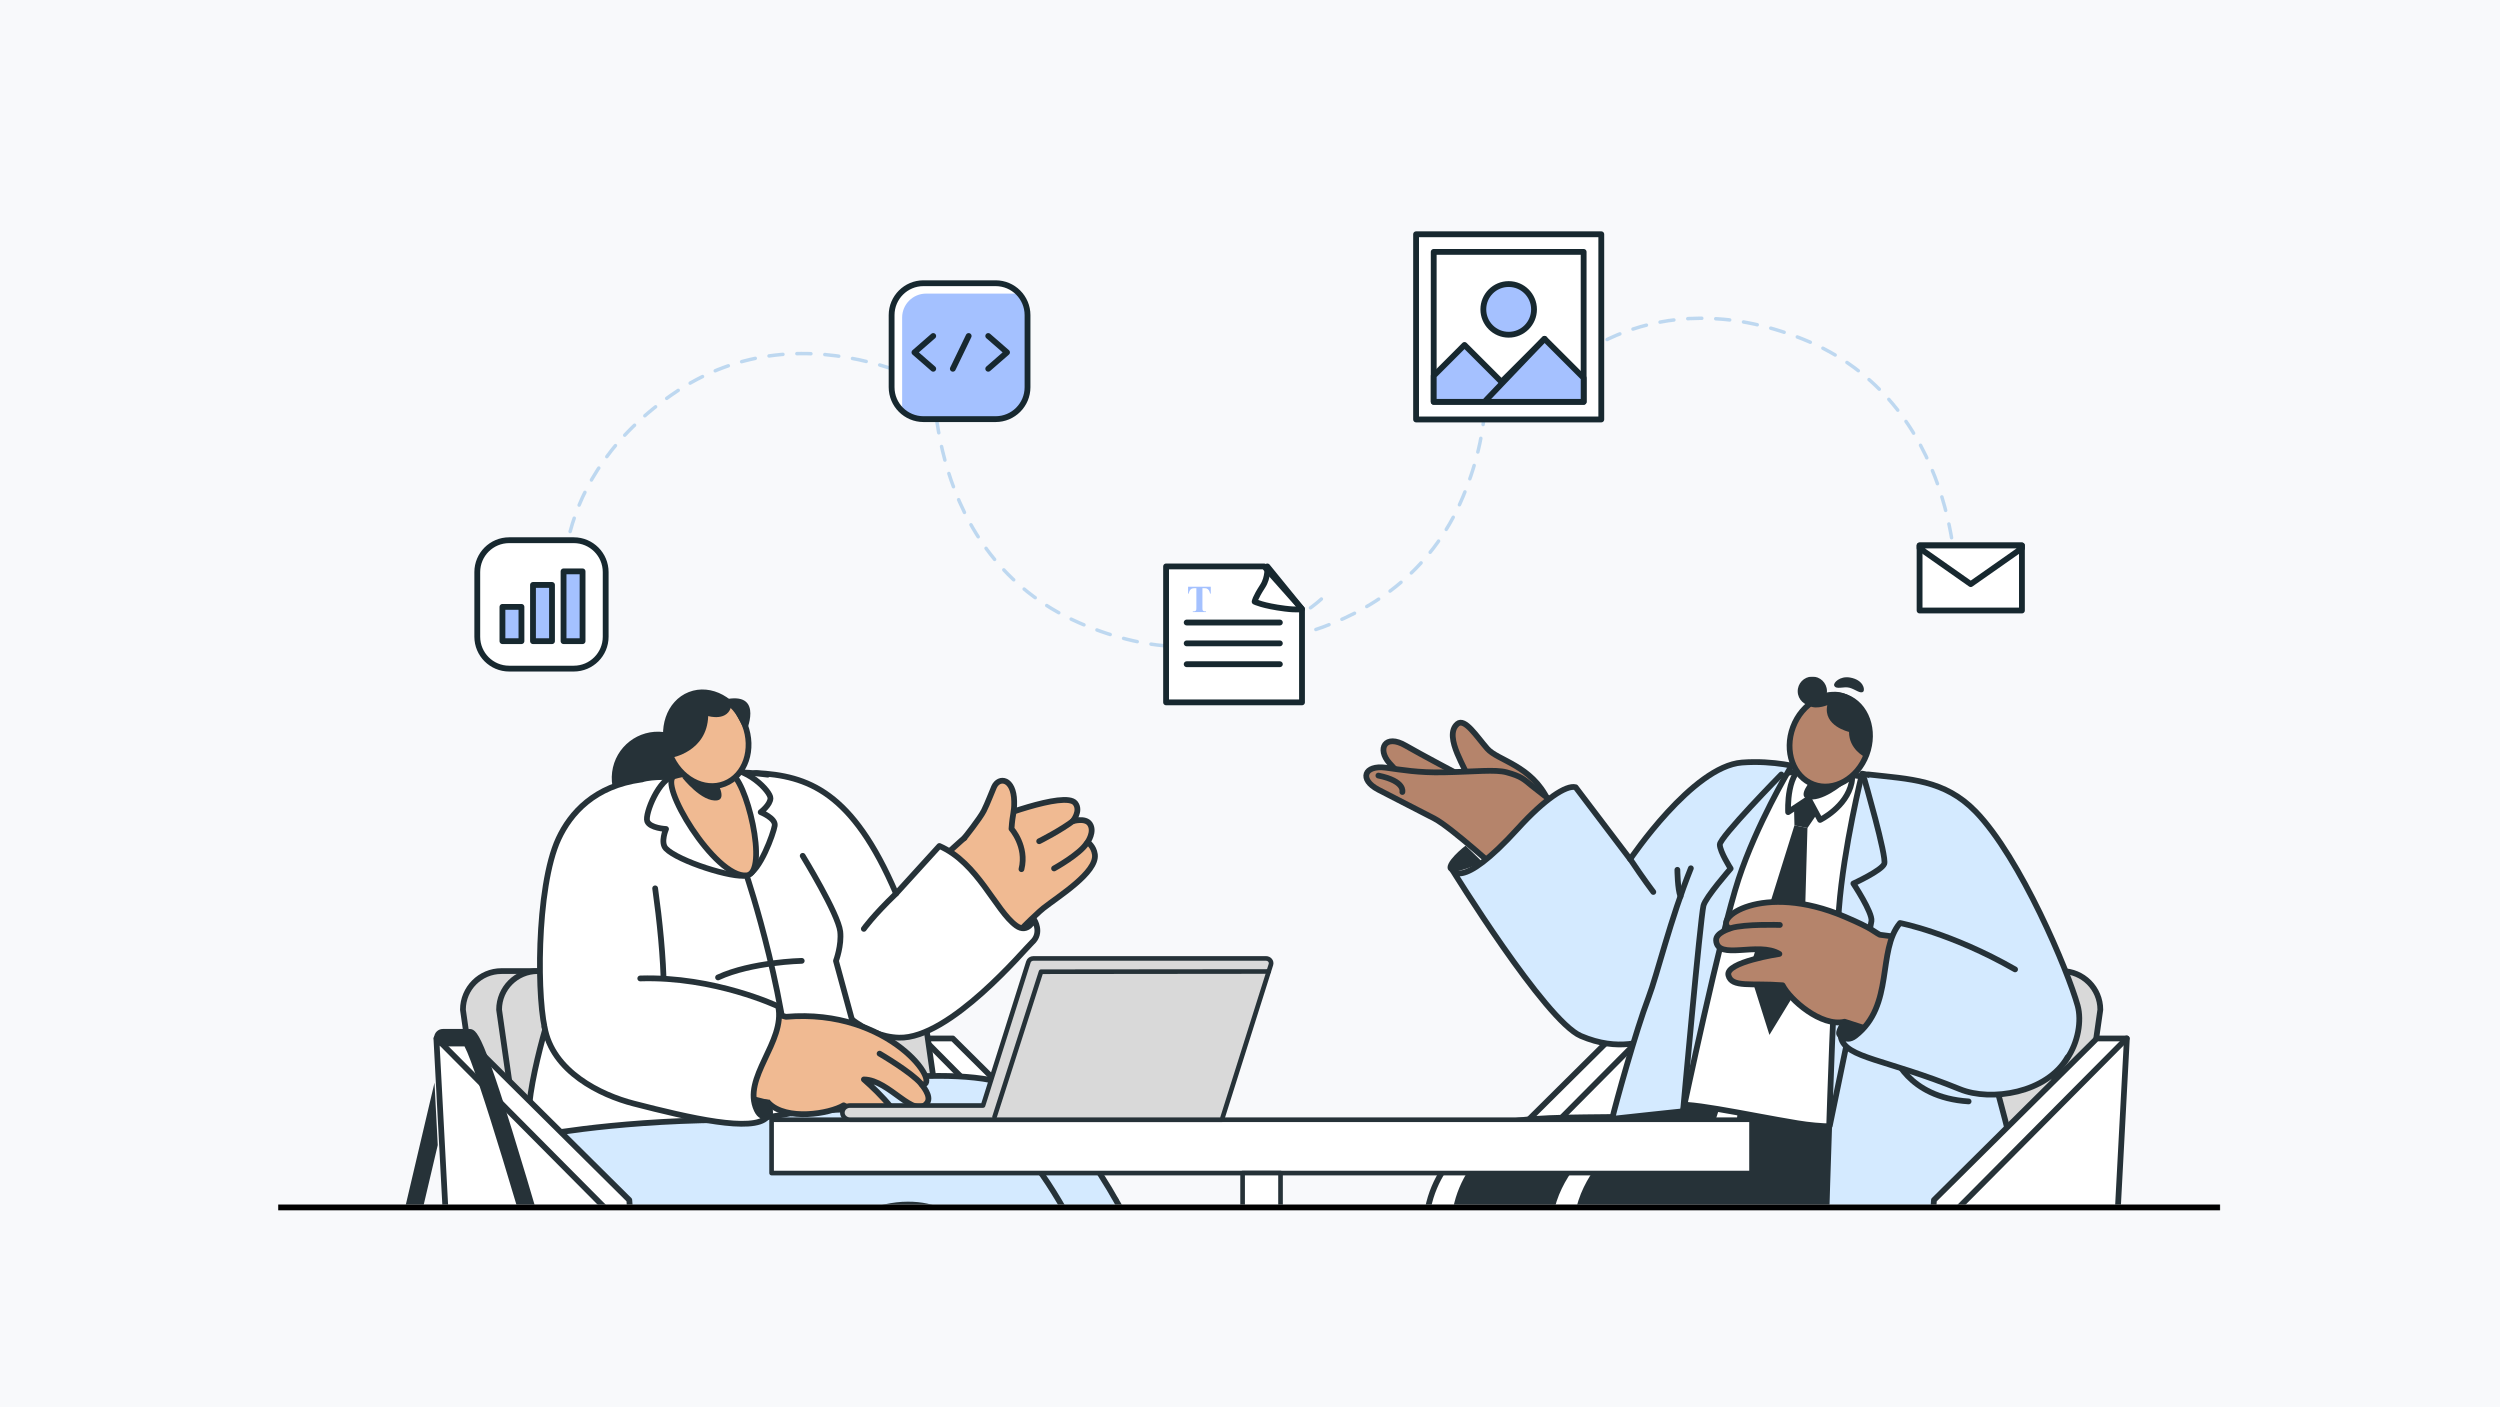 <svg xmlns="http://www.w3.org/2000/svg" width="1430" height="805" viewBox="0 0 1430 805" fill="none"><rect width="1430" height="805" fill="#F8F9FB"></rect><path opacity="0.5" d="M892.853 212.086C892.853 212.086 943.743 159.136 1030.85 193.817C1121.47 229.899 1118.96 336.178 1118.96 336.178" stroke="#85B8E6" stroke-width="2" stroke-miterlimit="10" stroke-linecap="round" stroke-linejoin="round" stroke-dasharray="8 8"></path><path opacity="0.5" d="M820.883 145.833C820.883 145.833 872.969 197.608 836.825 284.116C799.222 374.114 693 369.816 693 369.816" stroke="#85B8E6" stroke-width="2" stroke-miterlimit="10" stroke-linecap="round" stroke-linejoin="round" stroke-dasharray="8 8"></path><path opacity="0.5" d="M755.818 342.637C755.818 342.637 703.173 393.844 617.287 356.248C527.935 317.135 534.02 211 534.02 211" stroke="#85B8E6" stroke-width="2" stroke-miterlimit="10" stroke-linecap="round" stroke-linejoin="round" stroke-dasharray="8 8"></path><path opacity="0.5" d="M323.52 351.597C323.52 351.597 307.074 280.022 383.786 226.121C463.593 170.046 551.155 230.333 551.155 230.333" stroke="#85B8E6" stroke-width="2" stroke-miterlimit="10" stroke-linecap="round" stroke-linejoin="round" stroke-dasharray="8 8"></path><path d="M328.2 382.449H291.249C281.17 382.449 273 374.28 273 364.2V327.249C273 317.171 281.17 309 291.249 309H328.2C338.279 309 346.449 317.171 346.449 327.249V364.2C346.449 374.28 338.279 382.449 328.2 382.449Z" fill="white"></path><path d="M328.2 382.449H291.249C281.17 382.449 273 374.28 273 364.2V327.249C273 317.171 281.17 309 291.249 309H328.2C338.279 309 346.449 317.171 346.449 327.249V364.2C346.449 374.28 338.279 382.449 328.2 382.449Z" stroke="#17282F" stroke-width="3.333" stroke-miterlimit="10" stroke-linecap="round" stroke-linejoin="round"></path><path d="M298.268 366.737H287.395V347.139H298.268V366.737Z" fill="#A4C1FF"></path><path d="M298.268 366.737H287.395V347.139H298.268V366.737Z" stroke="#17282F" stroke-width="3.333" stroke-miterlimit="10" stroke-linecap="round" stroke-linejoin="round"></path><path d="M315.747 366.737H304.873V334.585H315.747V366.737Z" fill="#A4C1FF"></path><path d="M315.747 366.737H304.873V334.585H315.747V366.737Z" stroke="#17282F" stroke-width="3.333" stroke-miterlimit="10" stroke-linecap="round" stroke-linejoin="round"></path><path d="M333.225 366.737H322.352V326.827H333.225V366.737Z" fill="#A4C1FF"></path><path d="M333.225 366.737H322.352V326.827H333.225V366.737Z" stroke="#17282F" stroke-width="3.333" stroke-miterlimit="10" stroke-linecap="round" stroke-linejoin="round"></path><path d="M915.935 239.935H810V134H915.935V239.935Z" fill="white"></path><path d="M915.935 239.935H810V134H915.935V239.935Z" stroke="#17282F" stroke-width="3.333" stroke-miterlimit="10" stroke-linecap="round" stroke-linejoin="round"></path><path d="M905.844 144.085V229.845H820.084V144.085H905.844Z" fill="white"></path><path d="M905.844 144.085V229.845H820.084V144.085H905.844Z" stroke="#17282F" stroke-width="3.333" stroke-miterlimit="10" stroke-linecap="round" stroke-linejoin="round"></path><path d="M905.844 216.192V229.845H820.084V214.939L837.697 197.312L858.831 218.432L883.457 193.805L905.844 216.192Z" fill="#A5C1FF"></path><path d="M905.844 216.192V229.845H820.084V214.939L837.697 197.312L858.831 218.432L883.457 193.805L905.844 216.192Z" stroke="#17282F" stroke-width="3.333" stroke-miterlimit="10" stroke-linecap="round" stroke-linejoin="round"></path><path d="M877.461 176.971C877.461 184.977 870.971 191.467 862.964 191.467C854.959 191.467 848.468 184.977 848.468 176.971C848.468 168.965 854.959 162.475 862.964 162.475C870.971 162.475 877.461 168.965 877.461 176.971Z" fill="#A5C1FF"></path><path d="M877.461 176.971C877.461 184.977 870.971 191.467 862.964 191.467C854.959 191.467 848.468 184.977 848.468 176.971C848.468 168.965 854.959 162.475 862.964 162.475C870.971 162.475 877.461 168.965 877.461 176.971Z" stroke="#17282F" stroke-width="3.333" stroke-miterlimit="10" stroke-linecap="round" stroke-linejoin="round"></path><path d="M883.457 193.805L850.004 228.895" stroke="#17282F" stroke-width="3.333" stroke-miterlimit="10" stroke-linecap="round" stroke-linejoin="round"></path><path d="M569.494 239.744H528.249C518.171 239.744 510 231.573 510 221.495V180.249C510 170.171 518.171 162 528.249 162H569.494C579.573 162 587.744 170.171 587.744 180.249V221.495C587.744 231.573 579.573 239.744 569.494 239.744Z" fill="#A4C1FF"></path><path d="M516.022 231.963V181.656C516.022 174.08 522.164 167.937 529.741 167.937H580.048C581.172 167.937 582.259 168.088 583.305 168.343C579.959 164.465 575.019 162 569.494 162H528.25C518.171 162 510 170.171 510 180.249V221.495C510 227.087 512.522 232.085 516.482 235.432C516.193 234.323 516.022 233.164 516.022 231.963Z" fill="white"></path><path d="M569.494 239.744H528.249C518.171 239.744 510 231.573 510 221.495V180.249C510 170.171 518.171 162 528.249 162H569.494C579.573 162 587.744 170.171 587.744 180.249V221.495C587.744 231.573 579.573 239.744 569.494 239.744Z" stroke="#17282F" stroke-width="3.333" stroke-miterlimit="10" stroke-linecap="round" stroke-linejoin="round"></path><path d="M533.803 192.191L523.055 201.563L533.803 210.933" stroke="#17282F" stroke-width="3.333" stroke-miterlimit="10" stroke-linecap="round" stroke-linejoin="round"></path><path d="M565.274 192.191L576.022 201.563L565.274 210.933" stroke="#17282F" stroke-width="3.333" stroke-miterlimit="10" stroke-linecap="round" stroke-linejoin="round"></path><path d="M554.075 192.191L545.024 210.933" stroke="#17282F" stroke-width="3.333" stroke-miterlimit="10" stroke-linecap="round" stroke-linejoin="round"></path><path d="M1156.54 312V349.204H1098V312H1156.54Z" fill="white"></path><path d="M1156.54 312V349.204H1098V312H1156.54Z" stroke="#17282F" stroke-width="3.333" stroke-miterlimit="10" stroke-linecap="round" stroke-linejoin="round"></path><path d="M1156.54 312V313.585L1127.27 334.125L1098 313.576V312H1156.54Z" fill="white"></path><path d="M1156.54 312V313.585L1127.27 334.125L1098 313.576V312H1156.54Z" stroke="#17282F" stroke-width="3.333" stroke-miterlimit="10" stroke-linecap="round" stroke-linejoin="round"></path><path d="M724.911 324C724.911 324 725.533 330.22 722.243 335.288C717.739 342.225 717.653 344.159 717.653 344.159C717.653 344.159 722.303 346.537 735 348.133C742.331 349.053 744.744 348.376 744.744 348.376L724.911 324Z" fill="white"></path><path d="M744.744 401.744H667V324H723.076L744.744 348.376V401.744Z" fill="white"></path><path d="M744.744 401.744H667V324H723.076L744.744 348.376V401.744Z" stroke="#17282F" stroke-width="3.333" stroke-miterlimit="10" stroke-linecap="round" stroke-linejoin="round"></path><path d="M678.781 356.081H732.077" stroke="#17282F" stroke-width="3.333" stroke-miterlimit="10" stroke-linecap="round" stroke-linejoin="round"></path><path d="M678.781 368.005H732.077" stroke="#17282F" stroke-width="3.333" stroke-miterlimit="10" stroke-linecap="round" stroke-linejoin="round"></path><path d="M678.781 379.929H732.077" stroke="#17282F" stroke-width="3.333" stroke-miterlimit="10" stroke-linecap="round" stroke-linejoin="round"></path><path d="M724.911 324C724.911 324 725.533 330.22 722.243 335.288C717.739 342.225 717.653 344.159 717.653 344.159C717.653 344.159 722.303 346.537 735 348.133C742.331 349.053 744.744 348.376 744.744 348.376L724.911 324Z" stroke="#17282F" stroke-width="3.333" stroke-miterlimit="10" stroke-linecap="round" stroke-linejoin="round"></path><path d="M692.568 335.62V339.536H692.184C691.956 338.632 691.704 337.983 691.427 337.589C691.149 337.193 690.767 336.879 690.284 336.644C690.013 336.516 689.54 336.452 688.865 336.452H687.787V347.613C687.787 348.353 687.828 348.815 687.911 349C687.991 349.185 688.151 349.347 688.389 349.485C688.628 349.625 688.953 349.693 689.367 349.693H689.847V350.089H682.271V349.693H682.751C683.171 349.693 683.508 349.619 683.764 349.469C683.949 349.371 684.095 349.199 684.203 348.959C684.28 348.787 684.319 348.339 684.319 347.613V336.452H683.273C682.299 336.452 681.592 336.659 681.149 337.071C680.532 337.647 680.14 338.469 679.977 339.536H679.571V335.62H692.568Z" fill="#A4C1FF"></path><mask id="mask0_3521_2447" style="mask-type:alpha" maskUnits="userSpaceOnUse" x="132" y="387" width="1233" height="383"><rect x="132" y="387" width="1233" height="383" fill="#D9D9D9"></rect></mask><g mask="url(#mask0_3521_2447)"><path d="M942.02 983.958H924.222L882.536 715.343H916.562L942.02 983.958Z" fill="white" stroke="#263238" stroke-width="3.3" stroke-miterlimit="10" stroke-linecap="round" stroke-linejoin="round"></path><path d="M892.559 715.343L932.251 983.958" stroke="#263238" stroke-width="3.3" stroke-miterlimit="10" stroke-linecap="round" stroke-linejoin="round"></path><path d="M806.892 983.958H824.69L857.808 798.952L931.406 725.619L938.388 593.996H921.202L828.037 686.42L806.892 983.958Z" fill="white" stroke="#263238" stroke-width="3.3" stroke-miterlimit="10" stroke-linecap="round" stroke-linejoin="round"></path><path d="M938.23 593.996L840.701 692.218L814.907 983.958" stroke="#263238" stroke-width="3.3" stroke-miterlimit="10" stroke-linecap="round" stroke-linejoin="round"></path><path d="M939.854 740.504H1159.23C1171.43 740.504 1181.32 730.617 1181.32 718.419L1201.38 577.543C1201.38 565.345 1191.49 555.458 1179.29 555.458H959.914C947.716 555.458 937.829 565.345 937.829 577.543L917.769 718.419C917.769 730.617 927.656 740.504 939.854 740.504Z" fill="#D9D9D9" stroke="#263238" stroke-width="3.3" stroke-miterlimit="10" stroke-linecap="round" stroke-linejoin="round"></path><path d="M1138.55 740.504C1150.75 740.504 1160.64 730.617 1160.64 718.419L1180.7 577.543C1180.7 565.345 1170.81 555.458 1158.61 555.458" stroke="#263238" stroke-width="3.3" stroke-miterlimit="10" stroke-linecap="round" stroke-linejoin="round"></path><path d="M865.284 739.282C865.284 739.282 917.865 742.168 985.909 742.168C1053.95 742.168 1106.53 739.282 1106.53 739.282C1114.34 739.282 1120.66 745.607 1120.66 753.411V764.29C1120.66 772.093 1114.34 778.418 1106.53 778.418H865.284C857.481 778.418 851.156 772.093 851.156 764.29V753.411C851.156 745.607 857.481 739.282 865.284 739.282Z" fill="#9ABAE3" stroke="#263238" stroke-width="3.3" stroke-miterlimit="10" stroke-linecap="round" stroke-linejoin="round"></path><path d="M934.196 629.343L926.621 638.873C901.025 639.258 868.346 638.699 855.639 643.788C836.236 651.56 808.407 678.23 817.296 718.574C827.822 766.343 959.571 889.993 962.582 894.691C972.384 909.987 982.522 914.066 982.522 914.066C997.518 894.691 1019.48 891.266 1033.61 885.457C1047.75 879.647 1061.58 853.229 1068.42 852.317C1075.26 851.405 1077.08 855.508 1077.08 855.508C1077.08 855.508 1034.9 784.175 1010.32 757.817C992.485 738.683 952.156 724.047 952.156 724.047C952.156 724.047 1041.9 749.269 1066.14 712.194C1086.41 681.195 1067.04 629.449 1067.04 629.449L934.196 629.343Z" fill="#263238"></path><path d="M817.298 718.574C827.826 766.343 959.563 889.997 962.586 894.687C972.376 909.986 982.512 914.058 982.512 914.058C984.26 911.797 986.11 909.761 988.022 907.909C984.711 904.947 980.826 900.67 976.98 894.687C973.978 889.999 842.219 766.343 831.692 718.574C822.808 678.229 850.629 651.56 870.042 643.786C882.751 638.707 915.428 639.262 941.03 638.873L948.576 629.355H934.202L926.614 638.873C901.013 639.264 868.356 638.709 855.647 643.786C836.238 651.56 808.415 678.229 817.298 718.574Z" fill="white"></path><path d="M934.196 629.343L926.621 638.873C901.025 639.258 868.346 638.699 855.639 643.788C836.236 651.56 808.407 678.23 817.296 718.574C827.822 766.343 959.571 889.993 962.582 894.691C972.384 909.987 982.522 914.066 982.522 914.066C997.518 894.691 1019.48 891.266 1033.61 885.457C1047.75 879.647 1061.58 853.229 1068.42 852.317C1075.26 851.405 1077.08 855.508 1077.08 855.508C1077.08 855.508 1034.9 784.175 1010.32 757.817C992.485 738.683 952.156 724.047 952.156 724.047C952.156 724.047 1041.9 749.269 1066.14 712.194C1086.41 681.195 1067.04 629.449 1067.04 629.449L934.196 629.343Z" stroke="#263238" stroke-width="3.3" stroke-miterlimit="10" stroke-linecap="round" stroke-linejoin="round"></path><path d="M983.199 629.343H1120.37C1138.83 693.713 1119.69 737.087 1093.35 750.678C1064.93 765.345 1024.2 756.436 1019.12 761.09C1019.12 761.09 1023.41 766.942 1032.85 789.931C1049.76 831.108 1043.77 858.913 1066.58 910.813C1071.17 921.271 1060.8 924.129 1060.8 924.129C1060.8 914.771 1044.28 912.607 996.678 925.765C965.907 934.271 958.026 920.153 947.077 926.647C947.155 926.835 886.005 777.753 886.005 703.869C886.005 679.024 903.434 661.128 909.938 655.32C929.083 638.224 979.271 641.593 979.271 641.593L983.199 629.343Z" fill="#263238"></path><path d="M900.051 703.869C900.051 775.224 956.376 915.972 960.876 926.092C955.579 924.801 951.596 923.983 947.075 926.653C947.161 926.847 886.015 777.767 886.015 703.871C886.015 679.024 903.434 661.132 909.936 655.318C925.782 641.172 960.435 641.042 974.603 641.409C955.893 641.882 936.096 644.511 923.996 655.318C917.492 661.132 900.051 679.024 900.051 703.869Z" fill="white"></path><path d="M983.191 629.343H994.752L993.331 641.603C993.331 641.603 987.711 641.28 979.423 641.344L983.191 629.343Z" fill="white"></path><path d="M974.601 641.408C976.279 641.364 977.896 641.344 979.425 641.344L979.273 641.603C979.273 641.603 977.551 641.493 974.601 641.408Z" fill="white"></path><path d="M983.199 629.343H1116.56C1135.02 693.713 1119.7 737.087 1093.36 750.678C1064.93 765.345 1024.21 756.436 1019.12 761.09C1019.12 761.09 1023.41 766.942 1032.86 789.931C1049.76 831.108 1043.77 858.913 1066.58 910.813C1071.17 921.271 1060.8 924.129 1060.8 924.129C1060.8 914.771 1044.28 912.607 996.68 925.765C965.909 934.271 958.028 920.153 947.079 926.647C947.157 926.835 886.006 777.753 886.006 703.869C886.006 679.024 903.435 661.128 909.94 655.32C929.085 638.224 979.273 641.593 979.273 641.593L983.199 629.343Z" stroke="#263238" stroke-width="3.3" stroke-miterlimit="10" stroke-linecap="round" stroke-linejoin="round"></path><path d="M998.159 746.233C998.159 746.233 1009.67 750.896 1017.03 759.006C1028.38 771.512 1037.05 789.111 1042.43 816.056C1048.45 846.252 1052.7 871.235 1052.7 871.235" stroke="white" stroke-width="3.3" stroke-miterlimit="10" stroke-linecap="round" stroke-linejoin="round"></path><path d="M1011.73 740.921C1011.73 740.921 1018.74 749.53 1019.12 760.653" stroke="white" stroke-width="3.3" stroke-miterlimit="10" stroke-linecap="round" stroke-linejoin="round"></path><path d="M839.743 445.389C839.996 441.493 825.038 421.35 833.613 414.081C837.872 410.471 844.694 421.34 850.721 428.225C856.749 435.11 876.002 437.653 885.516 457.778L839.743 445.389Z" fill="#B5846B" stroke="#263238" stroke-width="3.3" stroke-miterlimit="10" stroke-linecap="round" stroke-linejoin="round"></path><path d="M819.587 461.894C813.049 456.184 803.374 446.157 794.728 436.46C787.567 428.427 792.165 419.542 804.104 426.527C811.694 430.967 835.765 443.704 835.765 443.704L819.587 461.894Z" fill="#B5846B" stroke="#263238" stroke-width="3.3" stroke-miterlimit="10" stroke-linecap="round" stroke-linejoin="round"></path><path d="M859.251 499.789C859.251 499.789 830.109 473.23 820.433 468.19C810.758 463.151 799.689 457.577 788.437 451.715C777.211 445.868 780.286 437.436 792.658 439.108C802.168 440.393 811.115 442.06 825.804 441.774C843.838 441.425 855.266 439.994 861.782 441.764C870.342 444.089 871.743 445.826 876.034 449.316C884.039 455.829 898.74 466.462 898.74 466.462L859.251 499.789Z" fill="#B5846B" stroke="#263238" stroke-width="3.3" stroke-miterlimit="10" stroke-linecap="round" stroke-linejoin="round"></path><path d="M802.14 453.033C802.14 453.033 803.98 446.826 788.437 443.626" stroke="#263238" stroke-width="3.3" stroke-miterlimit="10" stroke-linecap="round" stroke-linejoin="round"></path><path d="M983.959 545.712C983.959 545.712 957.387 590.172 947.259 593.352C940.948 595.331 925.976 601.899 904.22 592.553C883.873 583.812 830.386 497.028 830.386 497.028C830.386 497.028 834.544 511.014 868.34 473.787C883.328 457.276 895.906 448.864 901.26 450.297L932.462 491.475C932.462 491.475 968.151 438.32 996.373 436.174C1015.08 434.751 1030.24 439.212 1030.24 439.212" fill="#D4EAFF"></path><path d="M830.402 497.074C830.48 497.189 830.712 497.557 831.079 498.155C830.634 497.672 830.44 497.207 830.402 497.074Z" fill="#D4EAFF"></path><path d="M837.186 506.659C836.741 506.176 836.547 505.711 836.509 505.578C836.587 505.693 836.819 506.059 837.186 506.659Z" fill="#D4EAFF"></path><path d="M983.959 545.712C983.959 545.712 957.387 590.172 947.259 593.352C940.948 595.331 925.976 601.899 904.22 592.553C883.873 583.812 830.386 497.028 830.386 497.028C830.386 497.028 834.544 511.014 868.34 473.787C883.328 457.276 895.906 448.864 901.26 450.297L932.462 491.475C932.462 491.475 968.151 438.32 996.373 436.174C1015.08 434.751 1030.24 439.212 1030.24 439.212" stroke="#263238" stroke-width="3.3" stroke-miterlimit="10" stroke-linecap="round" stroke-linejoin="round"></path><path d="M828.554 497.752C825.163 493.738 838.294 483.702 838.294 483.702L848.005 493.11C848.005 493.11 831.384 501.099 828.554 497.752Z" fill="#263238"></path><path d="M945.698 510.206C945.698 510.206 940.116 502.897 932.398 491.3" stroke="#263238" stroke-width="3.3" stroke-miterlimit="10" stroke-linecap="round" stroke-linejoin="round"></path><path d="M965.7 519.075C960.301 545.92 949.153 581.938 943.563 603.43C937.972 624.923 955.807 632.768 955.807 632.768C960.868 628.966 998.442 637.602 1028.2 642.509C1083.54 651.638 1111.06 622.538 1132.56 640.691C1140.16 647.114 1125.91 574.288 1125.94 565.399C1126.07 516.323 1121.91 480.451 1096.61 458.964C1076.98 442.297 1061.07 443.714 1037.1 441.571C983.777 436.801 969.434 500.508 965.7 519.075Z" fill="white" stroke="#263238" stroke-width="3.3" stroke-miterlimit="10" stroke-linecap="round" stroke-linejoin="round"></path><path d="M1023.65 439.924C1023.65 439.924 1004.74 471.621 994.483 502.757C984.225 533.893 962.688 635.698 962.688 635.698C964.297 635.408 922.144 640.001 922.144 640.001C924.156 631.291 935.697 589.631 942.902 570.731C947.999 557.36 956.787 526.379 967.171 496.658C979.503 461.361 995.958 442.032 1023.65 439.924Z" fill="#D4EAFF"></path><path d="M1023.65 439.924C1023.65 439.924 1004.74 471.621 994.483 502.757C984.225 533.893 962.688 635.698 962.688 635.698C964.297 635.408 922.144 640.001 922.144 640.001C924.156 631.291 935.697 589.631 942.902 570.731C947.999 557.36 955.42 525.866 967.171 496.658" stroke="#263238" stroke-width="3.3" stroke-miterlimit="10" stroke-linecap="round" stroke-linejoin="round"></path><path d="M959.459 497.538C959.459 497.538 959.557 508.837 961.257 512.712" stroke="#263238" stroke-width="3.3" stroke-miterlimit="10" stroke-linecap="round" stroke-linejoin="round"></path><path d="M1018.91 443.004C1018.91 443.004 983.63 478.952 983.728 483.133C983.825 487.314 989.944 496.82 989.944 496.82C989.944 496.82 975.503 513.301 974.373 518.051C972.613 525.449 962.688 635.696 962.688 635.696" stroke="#263238" stroke-width="3.3" stroke-miterlimit="10" stroke-linecap="round" stroke-linejoin="round"></path><path d="M1136.92 698.828C1135.21 690.513 1115.69 690.971 1115.69 690.971L1118.27 701.303C1118.27 701.303 1137.76 702.933 1136.92 698.828Z" fill="#263238"></path><path d="M1065.11 442.525C1065.11 442.525 1054.62 484.332 1051.89 519.735C1048.2 567.444 1044.55 699.455 1044.55 699.455C1044.55 699.455 1056.06 707.112 1121.57 693.827C1144.02 689.272 1134.29 698.92 1134.29 698.92C1134.29 698.92 1154.01 689.657 1153.63 673.514C1153.25 657.37 1132.65 591.423 1132.05 583.704C1131.45 575.984 1125.72 489.569 1108.23 464.414C1096.41 447.424 1065.11 442.525 1065.11 442.525Z" fill="#D4EAFF" stroke="#263238" stroke-width="3.3" stroke-miterlimit="10" stroke-linecap="round" stroke-linejoin="round"></path><path d="M1082.97 602.622C1082.97 602.622 1090.61 627.77 1126.04 630.01" stroke="#263238" stroke-width="3.3" stroke-miterlimit="10" stroke-linecap="round" stroke-linejoin="round"></path><path d="M1066.34 445.397C1066.34 445.397 1079.35 490.216 1077.8 494.101C1076.26 497.989 1060.13 505.378 1060.13 505.378C1060.13 505.378 1071.16 522.02 1070.47 526.824C1069.38 534.306 1046.64 643.908 1046.64 643.908" stroke="#263238" stroke-width="3.3" stroke-miterlimit="10" stroke-linecap="round" stroke-linejoin="round"></path><path d="M1034.51 456.805L1026.19 462.311L1026.42 472.104L1033.86 473.619L1039.28 465.662L1034.51 456.805Z" fill="#263238"></path><path d="M1026.42 472.104L1033.86 473.619L1031.41 560.299L1012.11 591.968L1000.5 555.124L1026.42 472.104Z" fill="#263238"></path><path d="M1034.63 437.439C1021.38 439.2 1022.81 464.544 1022.81 464.544L1034.51 456.804L1041.08 468.999C1041.08 468.999 1056.22 461.65 1059.12 447.704C1062.02 433.757 1044.06 436.184 1034.63 437.439Z" fill="white" stroke="#263238" stroke-width="3.3" stroke-miterlimit="10" stroke-linecap="round" stroke-linejoin="round"></path><path d="M1035.91 446.366C1035.91 446.366 1028.23 454.944 1033.47 456.828C1041.69 459.782 1055.21 447.977 1055.21 447.977L1035.91 446.366Z" fill="#263238"></path><path d="M1067.67 431.592C1072.81 417.801 1067.57 403.11 1055.95 398.779C1044.33 394.447 1030.75 402.114 1025.6 415.905C1020.46 429.696 1025.71 444.387 1037.32 448.718C1048.94 453.05 1062.53 445.383 1067.67 431.592Z" fill="#B5846B"></path><path d="M1067.67 431.592C1072.81 417.801 1067.57 403.11 1055.95 398.779C1044.33 394.447 1030.75 402.114 1025.6 415.905C1020.46 429.696 1025.71 444.387 1037.32 448.718C1048.94 453.05 1062.53 445.383 1067.67 431.592Z" stroke="#263238" stroke-width="3.3" stroke-miterlimit="10" stroke-linecap="round" stroke-linejoin="round"></path><path d="M1066.54 432.925C1066.54 432.925 1057.59 428.536 1057.64 418.651C1057.64 418.651 1042.66 415.263 1045.21 403.36C1045.21 403.36 1036.67 406.902 1033.42 402.324C1033.42 402.324 1048.64 387.587 1063.14 402.049C1077.64 416.508 1066.54 432.925 1066.54 432.925Z" fill="#263238"></path><path d="M1028.29 395.564C1028.39 400.184 1032.23 403.843 1036.85 403.735C1041.47 403.627 1045.13 399.793 1045.02 395.173C1044.91 390.553 1041.08 386.895 1036.46 387.002C1031.83 387.11 1028.18 390.944 1028.29 395.564Z" fill="#263238"></path><path d="M1049.15 392.145C1050.23 394.742 1054.63 392.423 1058.03 393.415C1061.43 394.407 1064.31 397.113 1065.8 395.578C1066.87 394.484 1065.94 388.88 1058.18 387.539C1052.4 386.543 1048.51 390.609 1049.15 392.145Z" fill="#263238"></path><path d="M1094.13 530.648C1112.27 567.941 1133.83 612.493 1150.3 617.011C1179.87 625.12 1193.22 592.615 1188.4 575.154C1183.05 555.789 1155.8 490.647 1129.96 464.113C1112.28 445.965 1092.53 445.686 1068.71 442.986" fill="#D4EAFF"></path><path d="M1094.13 530.648C1112.27 567.941 1133.83 612.493 1150.3 617.011C1179.87 625.12 1193.22 592.615 1188.4 575.154C1183.05 555.789 1155.8 490.647 1129.96 464.113C1112.28 445.965 1092.53 445.686 1068.71 442.986" stroke="#263238" stroke-width="3.3" stroke-miterlimit="10" stroke-linecap="round" stroke-linejoin="round"></path><path d="M1075.25 534.682C1071.3 532.606 1071.61 531.377 1055.31 524.409C1007.87 504.122 978.812 525.814 989.509 531.173C989.509 531.173 981.335 533.5 981.614 537.927C982.358 549.688 1005.81 538.312 1017.81 545.644C1017.81 545.644 986.751 550.271 988.649 557.839C990.475 565.127 1001.63 562.179 1019.65 563.576C1023.75 571.689 1041.69 587.594 1055.11 584.432L1080.91 592.715L1090 536.6L1075.25 534.682Z" fill="#B5846B" stroke="#263238" stroke-width="3.3" stroke-miterlimit="10" stroke-linecap="round" stroke-linejoin="round"></path><path d="M990.08 530.89C998.089 528.413 1018.07 529.075 1018.07 529.075" stroke="#263238" stroke-width="3.3" stroke-miterlimit="10" stroke-linecap="round" stroke-linejoin="round"></path><path d="M1182.67 604.663C1170.89 625.328 1138.78 630.225 1121.11 623.036C1078.39 605.659 1056.03 605.286 1053.06 593.699C1051.94 589.304 1054.84 597.495 1061.26 592.515C1083.72 575.094 1073.52 543.862 1086.8 527.968C1086.8 527.968 1115.89 533.482 1152.63 554.492" fill="#D4EAFF"></path><path d="M1182.67 604.663C1170.89 625.328 1138.78 630.225 1121.11 623.036C1078.39 605.659 1056.03 605.286 1053.06 593.699C1051.94 589.304 1054.84 597.495 1061.26 592.515C1083.72 575.094 1073.52 543.862 1086.8 527.968C1086.8 527.968 1115.89 533.482 1152.63 554.492" stroke="#263238" stroke-width="3.3" stroke-miterlimit="10" stroke-linecap="round" stroke-linejoin="round"></path><path d="M1050.71 592.487C1048.91 589.805 1053.6 583.853 1053.6 583.853L1066.43 589.14C1066.43 589.14 1054.8 598.568 1050.71 592.487Z" fill="#263238"></path><path d="M1220.04 983.958H1202.24L1160.56 715.343H1194.58L1220.04 983.958Z" fill="white" stroke="#263238" stroke-width="3.3" stroke-miterlimit="10" stroke-linecap="round" stroke-linejoin="round"></path><path d="M1170.58 715.343L1210.27 983.958" stroke="#263238" stroke-width="3.3" stroke-miterlimit="10" stroke-linecap="round" stroke-linejoin="round"></path><path d="M1085.07 983.958H1102.87L1135.99 798.952L1209.59 725.619L1216.57 593.996H1199.38L1106.22 686.42L1085.07 983.958Z" fill="white" stroke="#263238" stroke-width="3.3" stroke-miterlimit="10" stroke-linecap="round" stroke-linejoin="round"></path><path d="M1216.41 593.996L1118.88 692.218L1093.09 983.958" stroke="#263238" stroke-width="3.3" stroke-miterlimit="10" stroke-linecap="round" stroke-linejoin="round"></path><path d="M524.158 983.958H541.956L583.644 715.343H549.616L524.158 983.958Z" fill="white" stroke="#263238" stroke-width="3.3" stroke-miterlimit="10" stroke-linecap="round" stroke-linejoin="round"></path><path d="M573.619 715.343L533.927 983.958" stroke="#263238" stroke-width="3.3" stroke-miterlimit="10" stroke-linecap="round" stroke-linejoin="round"></path><path d="M659.286 983.958H641.488L608.372 798.952L534.774 725.619L527.79 593.996H544.978L638.143 686.42L659.286 983.958Z" fill="white" stroke="#263238" stroke-width="3.3" stroke-miterlimit="10" stroke-linecap="round" stroke-linejoin="round"></path><path d="M527.95 593.996L625.477 692.218L651.273 983.958" stroke="#263238" stroke-width="3.3" stroke-miterlimit="10" stroke-linecap="round" stroke-linejoin="round"></path><path d="M526.325 740.504H306.946C294.748 740.504 284.861 730.617 284.861 718.419L264.801 577.543C264.801 565.345 274.688 555.458 286.886 555.458H506.266C518.462 555.458 528.351 565.345 528.351 577.543L548.411 718.419C548.411 730.617 538.522 740.504 526.325 740.504Z" fill="#D9D9D9" stroke="#263238" stroke-width="3.3" stroke-miterlimit="10" stroke-linecap="round" stroke-linejoin="round"></path><path d="M327.626 740.504C315.43 740.504 305.541 730.617 305.541 718.419L285.479 577.543C285.479 565.345 295.367 555.458 307.565 555.458" stroke="#263238" stroke-width="3.3" stroke-miterlimit="10" stroke-linecap="round" stroke-linejoin="round"></path><path d="M600.894 739.282C600.894 739.282 548.313 742.168 480.271 742.168C412.227 742.168 359.646 739.282 359.646 739.282C351.843 739.282 345.518 745.607 345.518 753.411V764.29C345.518 772.093 351.843 778.418 359.646 778.418H600.894C608.697 778.418 615.022 772.093 615.022 764.29V753.411C615.022 745.607 608.697 739.282 600.894 739.282Z" fill="#9ABAE3" stroke="#263238" stroke-width="3.3" stroke-miterlimit="10" stroke-linecap="round" stroke-linejoin="round"></path><path d="M380.574 742.48C277.293 743.38 308.966 624.957 316.783 619.833H404.649C404.649 619.833 412.67 636.414 422.204 638.035C543.854 658.715 552.781 686.015 559.689 699.117C581.67 740.809 572.474 920.79 572.474 920.79C554.204 931.517 534.267 933.27 495.465 925.4C458.798 917.964 465.392 935.519 465.392 935.519C465.392 935.519 458.234 934.517 456.96 923.995C452.911 890.53 447.329 806.915 448.604 780.529C449.328 765.549 455.835 742.693 455.835 742.693C459.563 733.289 412.355 742.202 380.574 742.48Z" fill="#EC644E"></path><path d="M389.694 742.226C386.561 742.366 383.508 742.466 380.574 742.486C277.293 743.384 308.965 624.955 316.789 619.826H325.211C315.532 637.807 294.137 741.408 389.694 742.226Z" fill="white"></path><path d="M465.394 935.517C465.394 935.517 458.23 934.519 456.952 924.001C452.921 890.532 447.333 806.909 448.61 780.525C449.328 765.557 455.835 742.685 455.835 742.685C456.972 739.831 453.38 738.654 446.954 738.434C460.904 737.576 470.444 737.975 468.668 742.446C468.668 742.446 462.042 765.717 461.303 780.964C460.026 807.448 465.494 890.412 469.606 925.458C462.88 928.811 465.394 935.517 465.394 935.517Z" fill="white"></path><path d="M446.914 738.434C430.987 739.432 409.273 742.087 392.03 742.226H389.695C410.231 741.228 434.141 737.995 446.914 738.434Z" fill="white"></path><path d="M380.574 742.48C277.293 743.38 308.966 624.957 316.783 619.833H404.649C404.649 619.833 412.67 636.414 422.204 638.035C543.854 658.715 552.781 686.015 559.689 699.117C581.67 740.809 572.474 920.79 572.474 920.79C554.204 931.517 534.267 933.27 495.465 925.4C458.798 917.964 465.392 935.519 465.392 935.519C465.392 935.519 458.234 934.517 456.96 923.995C452.911 890.53 447.329 806.915 448.604 780.529C449.328 765.549 455.835 742.693 455.835 742.693C459.563 733.289 412.355 742.202 380.574 742.48Z" stroke="#263238" stroke-width="3.3" stroke-miterlimit="10" stroke-linecap="round" stroke-linejoin="round"></path><path d="M419.953 648.962C419.953 648.962 517.518 676.821 533.472 704.925C549.426 733.03 542.661 901.693 542.661 901.693" stroke="#263238" stroke-width="3.3" stroke-miterlimit="10" stroke-linecap="round" stroke-linejoin="round"></path><path d="M439.274 619.833H308.792C291.012 681.856 307.912 722.718 333.135 736.271C350.973 745.855 388.533 746.34 417.282 735.083C447.953 723.075 485.201 688.999 519.308 688.999C581.371 688.999 555.37 780.096 576.593 869.189C580.597 886 605.492 882.952 605.492 882.952C605.492 882.952 580.724 875.009 654.484 865.876C695.803 860.759 699.175 837.526 699.175 837.526C699.175 837.526 644.491 641.739 574.903 619.835C534.219 607.031 443.058 626.136 443.058 626.136L439.274 619.833Z" fill="#D4EAFF" stroke="#263238" stroke-width="3.3" stroke-miterlimit="10" stroke-linecap="round" stroke-linejoin="round"></path><path d="M465.66 635.47C465.66 635.47 545.866 630.249 562.824 639.284C599.291 658.715 633.221 729.922 664.138 832.721" stroke="#263238" stroke-width="3.3" stroke-miterlimit="10" stroke-linecap="round" stroke-linejoin="round"></path><path d="M573.627 542.852C586.66 528.126 595.591 520.462 596.774 519.526C605.43 512.684 627.567 499.053 626.268 488.771C625.677 484.109 622.107 481.666 622.107 481.666C622.107 481.666 626.36 475.653 623.386 471.302C620.779 467.488 613.559 469.759 613.559 469.759C613.559 469.759 618.508 463.856 615.059 459.417C609.296 451.997 565.766 469.214 564.816 469.656C555.428 474 531.171 498.502 531.171 498.502L573.627 542.852Z" fill="#F0BA92" stroke="#263238" stroke-width="3.3" stroke-miterlimit="10" stroke-linecap="round" stroke-linejoin="round"></path><path d="M551.614 479.329C551.614 479.329 560.505 468.236 562.78 463.716C564.896 459.517 567.392 452.793 568.59 450.153C571.38 443.998 579.89 445.197 580.112 458.341C580.227 465.185 579.203 464.762 578.577 474.084C578.577 474.084 587.554 484.093 584.275 497.169" fill="#F0BA92"></path><path d="M551.614 479.329C551.614 479.329 560.505 468.236 562.78 463.716C564.896 459.517 567.392 452.793 568.59 450.153C571.38 443.998 579.89 445.197 580.112 458.341C580.227 465.185 579.203 464.762 578.577 474.084C578.577 474.084 587.554 484.093 584.275 497.169" stroke="#263238" stroke-width="3.3" stroke-miterlimit="10" stroke-linecap="round" stroke-linejoin="round"></path><path d="M621.582 482.323C617.67 488.631 602.927 496.748 602.927 496.748L621.582 482.323Z" fill="#915A3F"></path><path d="M621.582 482.323C617.67 488.631 602.927 496.748 602.927 496.748" stroke="#263238" stroke-width="3.3" stroke-miterlimit="10" stroke-linecap="round" stroke-linejoin="round"></path><path d="M614.585 468.977C607.098 474.852 594.409 481.185 594.409 481.185L614.585 468.977Z" fill="#915A3F"></path><path d="M614.585 468.977C607.098 474.852 594.409 481.185 594.409 481.185" stroke="#263238" stroke-width="3.3" stroke-miterlimit="10" stroke-linecap="round" stroke-linejoin="round"></path><path d="M432.5 442.142C462.038 443.728 487.488 452.506 512.557 511.128L537.324 483.903C559.421 493.535 569.472 520.945 581.275 529.471C587.989 534.32 591.471 525.976 591.471 525.976C591.471 525.976 596.511 533.522 590.216 539.166C586.55 542.453 543.351 594.427 514.205 593.545C474.345 592.34 445.724 528.537 438.196 512.046C430.668 495.555 423.349 441.649 432.5 442.142Z" fill="white" stroke="#263238" stroke-width="3.3" stroke-miterlimit="10" stroke-linecap="round" stroke-linejoin="round"></path><path d="M512.555 511.125C499.211 523.976 494.11 531.305 494.11 531.305" stroke="#263238" stroke-width="3.3" stroke-miterlimit="10" stroke-linecap="round" stroke-linejoin="round"></path><path d="M402.56 448.265C400.727 462.742 387.507 472.992 373.03 471.16C358.555 469.328 348.302 456.108 350.135 441.631C351.967 427.153 365.187 416.903 379.664 418.735C394.141 420.567 404.392 433.787 402.56 448.265Z" fill="#263238"></path><path d="M439.136 443.112C423.036 441.096 416.316 441.587 405.054 443.361C380.674 447.201 370.178 438.839 349.236 454.925C320.374 477.094 320.026 526.407 316.24 574.061C316.24 574.061 296.742 633.73 303.849 650.377C303.849 650.377 346.987 641.322 413.171 640.612C470.695 639.995 490.823 621.65 496.417 616.688L478.173 549.612C478.173 549.612 481.504 540.777 480.606 532.794C479.471 522.685 459.148 489.535 459.148 489.535" fill="white"></path><path d="M439.136 443.112C423.036 441.096 416.316 441.587 405.054 443.361C380.674 447.201 370.178 438.839 349.236 454.925C320.374 477.094 320.026 526.407 316.24 574.06C316.24 574.06 296.742 633.73 303.849 650.377C303.849 650.377 346.987 641.322 413.171 640.612C470.695 639.995 490.823 621.65 496.417 616.688L478.173 549.612C478.173 549.612 481.504 540.777 480.606 532.794C479.471 522.685 459.148 489.535 459.148 489.535" stroke="#263238" stroke-width="3.3" stroke-miterlimit="10" stroke-linecap="round" stroke-linejoin="round"></path><path d="M458.593 549.612C458.593 549.612 429.9 550.215 410.73 559.09" stroke="#263238" stroke-width="3.3" stroke-miterlimit="10" stroke-linecap="round" stroke-linejoin="round"></path><path d="M427.072 500.732C427.072 500.732 452.619 576.493 452.767 636.816" stroke="#263238" stroke-width="3.3" stroke-miterlimit="10" stroke-linecap="round" stroke-linejoin="round"></path><path d="M374.744 508.132C379.804 544.439 383.719 593.641 372.288 604.861C351.769 624.997 319.304 611.801 312.602 591.841C306.886 574.813 306.567 507.587 319.487 479.75C326.279 465.119 340 449.546 367.009 445.85" fill="white"></path><path d="M374.744 508.132C379.804 544.439 383.719 593.641 372.288 604.861C351.769 624.997 319.304 611.801 312.602 591.841C306.886 574.813 306.567 507.587 319.487 479.75C326.279 465.119 340 449.546 367.009 445.85" stroke="#263238" stroke-width="3.3" stroke-miterlimit="10" stroke-linecap="round" stroke-linejoin="round"></path><path d="M449.562 581.606C509.495 576.495 539.559 621.594 527.15 620.384C527.15 620.384 533.069 626.974 530.365 630.724C523.182 640.685 508.803 617.634 494.152 617.445C494.152 617.445 518.983 638.761 513.107 644.385C507.451 649.8 499.251 641.013 482.578 632.245C474.455 637.125 449.803 641.198 439.719 630.962L412.361 623.947L430.516 576.495L449.562 581.606Z" fill="#F0BA92" stroke="#263238" stroke-width="3.3" stroke-miterlimit="10" stroke-linecap="round" stroke-linejoin="round"></path><path d="M526.804 619.816C521.114 613.186 503.117 602.68 503.117 602.68" stroke="#263238" stroke-width="3.3" stroke-miterlimit="10" stroke-linecap="round" stroke-linejoin="round"></path><path d="M311.445 587.266C315.823 613.076 343.8 626.42 362.363 631.209C394.66 639.544 430.702 647.884 438.795 638.999C441.864 635.628 436.358 642.278 432.871 634.898C424.22 616.59 449.422 596.012 445.131 575.645C445.131 575.645 408.734 558.348 366.226 559.669" fill="white"></path><path d="M311.445 587.266C315.823 613.076 343.8 626.42 362.363 631.209C394.66 639.544 430.702 647.884 438.795 638.999C441.864 635.628 436.358 642.278 432.871 634.898C424.22 616.59 449.422 596.012 445.131 575.645C445.131 575.645 408.734 558.348 366.226 559.669" stroke="#263238" stroke-width="3.3" stroke-miterlimit="10" stroke-linecap="round" stroke-linejoin="round"></path><path d="M441.064 638.861C443.926 637.33 440.357 629.044 440.357 629.044L430.6 628.162C430.6 628.162 434.568 642.332 441.064 638.861Z" fill="#263238"></path><path d="M385.875 443.918C377.145 444.748 368.713 465.638 370.204 469.703C371.695 473.769 380.977 474.178 380.977 474.178C380.977 474.178 377.586 481.945 380.913 485.384C387.819 492.519 419.54 502.66 427.07 500.732C434.6 498.804 442.495 476.505 443.142 472.262C443.79 468.019 435.113 464.556 435.113 464.556C435.113 464.556 440.567 460.427 440.701 456.613C440.836 452.799 427.128 438.039 412.103 439.665C397.081 441.296 385.875 443.918 385.875 443.918Z" fill="white" stroke="#263238" stroke-width="3.3" stroke-miterlimit="10" stroke-linecap="round" stroke-linejoin="round"></path><path d="M385.875 443.918C375.657 446.952 409.004 502.578 427.072 500.734C440.228 499.39 426.451 443.643 417.626 442.511C408.802 441.377 395.281 441.124 385.875 443.918Z" fill="#F0BA92" stroke="#263238" stroke-width="3.3" stroke-miterlimit="10" stroke-linecap="round" stroke-linejoin="round"></path><path d="M409.89 446.79C409.89 446.79 415.955 456.919 410.313 457.799C401.464 459.18 390.136 444.667 390.136 444.667L409.89 446.79Z" fill="#263238"></path><path d="M383.101 431.213C377.614 417.151 382.767 402.005 394.612 397.383C406.457 392.76 420.508 400.414 425.996 414.476C431.482 428.539 426.329 443.685 414.484 448.307C402.637 452.929 388.587 445.275 383.101 431.213Z" fill="#F0BA92"></path><path d="M383.101 431.213C377.614 417.151 382.767 402.005 394.612 397.383C406.457 392.76 420.508 400.414 425.996 414.476C431.482 428.539 426.329 443.685 414.484 448.307C402.637 452.929 388.587 445.275 383.101 431.213Z" stroke="#263238" stroke-width="3.3" stroke-miterlimit="10" stroke-linecap="round" stroke-linejoin="round"></path><path d="M384.063 433.426C384.063 433.426 404.416 430.091 405.09 409.591C405.09 409.591 416.742 413.111 418.454 403.144C418.454 403.144 403.338 388.908 389.521 400.318C375.702 411.726 384.063 433.426 384.063 433.426Z" fill="#263238"></path><path d="M426.682 418.885C426.682 418.885 436.875 396.379 416.241 399.795L426.682 418.885Z" fill="#263238"></path><path d="M246.137 983.958H263.935L305.623 715.343H271.595L246.137 983.958Z" fill="white" stroke="#263238" stroke-width="3.3" stroke-miterlimit="10" stroke-linecap="round" stroke-linejoin="round"></path><path d="M295.598 715.343L255.908 983.958" stroke="#263238" stroke-width="3.3" stroke-miterlimit="10" stroke-linecap="round" stroke-linejoin="round"></path><path d="M381.107 983.958H363.309L330.191 798.952L256.593 725.619L249.609 593.996H266.797L359.962 686.42L381.107 983.958Z" fill="white" stroke="#263238" stroke-width="3.3" stroke-miterlimit="10" stroke-linecap="round" stroke-linejoin="round"></path><path d="M249.769 593.996L347.299 692.218L373.092 983.958" stroke="#263238" stroke-width="3.3" stroke-miterlimit="10" stroke-linecap="round" stroke-linejoin="round"></path><path d="M250.39 654.971L225.822 759.43C225.303 761.745 223.247 763.322 220.952 763.322C220.593 763.322 220.234 763.282 219.854 763.202C217.18 762.603 215.484 759.929 216.082 757.254L248.514 619.366C248.514 619.346 248.514 619.326 248.534 619.307L250.39 654.971Z" fill="#263238"></path><path d="M323.848 825.544H227.502C224.844 825.544 222.73 823.315 222.87 820.662L226.149 758.332H325.203L328.482 820.662C328.62 823.315 326.504 825.544 323.848 825.544Z" fill="#EC644E"></path><path d="M231.867 825.542L227.498 825.538C224.84 825.544 222.734 823.31 222.866 820.668L226.143 758.336L233.118 758.34L229.807 821.311C229.718 823.055 230.55 824.608 231.867 825.542Z" fill="white"></path><path d="M323.848 825.544H227.502C224.844 825.544 222.73 823.315 222.87 820.662L226.149 758.332H325.203L328.482 820.662C328.62 823.315 326.504 825.544 323.848 825.544Z" stroke="#263238" stroke-width="3.3" stroke-miterlimit="10" stroke-linecap="round" stroke-linejoin="round"></path><path d="M309.457 781.846H241.892C232.302 781.846 224.531 774.073 224.531 764.483V753.824H326.818V764.483C326.818 774.073 319.044 781.846 309.457 781.846Z" fill="#EC644E"></path><path d="M318.392 780.168C317.33 780.489 316.216 780.653 315.049 780.657L236.296 780.663C229.795 780.651 224.523 775.38 224.535 768.88V752.638L231.224 752.636L231.228 768.389C231.23 774.889 236.503 780.16 243.003 780.17L318.392 780.168Z" fill="white"></path><path d="M309.457 781.846H241.892C232.302 781.846 224.531 774.073 224.531 764.483V753.824H326.818V764.483C326.818 774.073 319.044 781.846 309.457 781.846Z" stroke="#263238" stroke-width="3.3" stroke-miterlimit="10" stroke-linecap="round" stroke-linejoin="round"></path><path d="M311.684 825.544H215.338C212.679 825.544 210.566 823.315 210.705 820.662L213.985 758.332H313.039L316.318 820.662C316.456 823.315 314.342 825.544 311.684 825.544Z" fill="#EC644E"></path><path d="M219.705 825.542L215.336 825.538C212.678 825.544 210.572 823.31 210.704 820.668L213.981 758.336L220.956 758.34L217.645 821.311C217.553 823.055 218.388 824.608 219.705 825.542Z" fill="white"></path><path d="M311.684 825.544H215.338C212.679 825.544 210.566 823.315 210.705 820.662L213.985 758.332H313.039L316.318 820.662C316.456 823.315 314.342 825.544 311.684 825.544Z" stroke="#263238" stroke-width="3.3" stroke-miterlimit="10" stroke-linecap="round" stroke-linejoin="round"></path><path d="M297.292 781.846H229.73C220.14 781.846 212.368 774.073 212.368 764.483V753.824H314.656V764.483C314.656 774.073 306.882 781.846 297.292 781.846Z" fill="#EC644E"></path><path d="M306.23 781.355C305.168 781.677 304.054 781.84 302.887 781.844L224.133 781.85C217.633 781.838 212.36 776.568 212.372 770.067V753.826L219.062 753.824L219.066 769.576C219.068 776.077 224.341 781.347 230.841 781.357L306.23 781.355Z" fill="white"></path><path d="M297.292 781.846H229.73C220.14 781.846 212.368 774.073 212.368 764.483V753.824H314.656V764.483C314.656 774.073 306.882 781.846 297.292 781.846Z" stroke="#263238" stroke-width="3.3" stroke-miterlimit="10" stroke-linecap="round" stroke-linejoin="round"></path><path d="M320.437 762.883C318.256 762.883 316.254 761.442 315.636 759.238C299.833 702.888 273.054 612.144 265.707 598.547H253.316C250.559 598.547 248.326 596.313 248.326 593.557C248.326 590.801 250.559 588.568 253.316 588.568H267.985C272.946 588.568 275.678 588.568 301.382 674.29C313.572 714.946 325.13 756.133 325.245 756.544C325.99 759.196 324.441 761.951 321.789 762.695C321.338 762.823 320.885 762.883 320.437 762.883Z" fill="#263238"></path><path d="M1001.88 640.492H441.348V670.991H1001.88V640.492Z" fill="white" stroke="#263238" stroke-width="2.655" stroke-miterlimit="10" stroke-linecap="round" stroke-linejoin="round"></path><path d="M732.463 670.991H710.769V1005H732.463V670.991Z" fill="white" stroke="#263238" stroke-width="2.655" stroke-miterlimit="10" stroke-linecap="round" stroke-linejoin="round"></path><path d="M737.323 696.541H705.909V712.068H737.323V696.541Z" fill="white" stroke="#263238" stroke-width="2.655" stroke-miterlimit="10" stroke-linecap="round" stroke-linejoin="round"></path><path d="M481.832 636.425C481.832 638.361 483.291 639.973 485.249 640.388C485.56 640.458 485.897 640.492 486.234 640.492H698.924L698.962 640.388L726.975 551.718C727.523 549.978 726.102 548.225 724.133 548.225H591.102C589.781 548.225 588.634 549.02 588.26 550.185L574.747 592.959L568.514 612.663L563.491 628.587L562.293 632.355H486.236C485.015 632.355 483.917 632.804 483.119 633.543C482.319 634.281 481.832 635.295 481.832 636.425Z" fill="#D9D9D9"></path><path d="M481.832 636.425C481.832 638.361 483.291 639.973 485.249 640.388C485.56 640.458 485.897 640.492 486.234 640.492H698.924L698.962 640.388L726.975 551.718C727.523 549.978 726.102 548.225 724.133 548.225H591.102C589.781 548.225 588.634 549.02 588.26 550.185L574.747 592.959L568.514 612.663L563.491 628.587L562.293 632.355H486.236C485.015 632.355 483.917 632.804 483.119 633.543C482.319 634.281 481.832 635.295 481.832 636.425Z" stroke="#263238" stroke-width="2.655" stroke-miterlimit="10" stroke-linecap="round" stroke-linejoin="round"></path><path d="M725.719 555.688L595.479 555.825L568.873 638.872" stroke="#263238" stroke-width="2.655" stroke-miterlimit="10" stroke-linecap="round" stroke-linejoin="round"></path><mask id="path-164-inside-1_3521_2447" fill="white"><path d="M159 689H1270V958H159V689Z"></path></mask><path d="M159 689H1270V958H159V689Z" fill="#F8F9FB"></path><path d="M159 692.3H1270V685.7H159V692.3Z" fill="black" mask="url(#path-164-inside-1_3521_2447)"></path></g></svg>